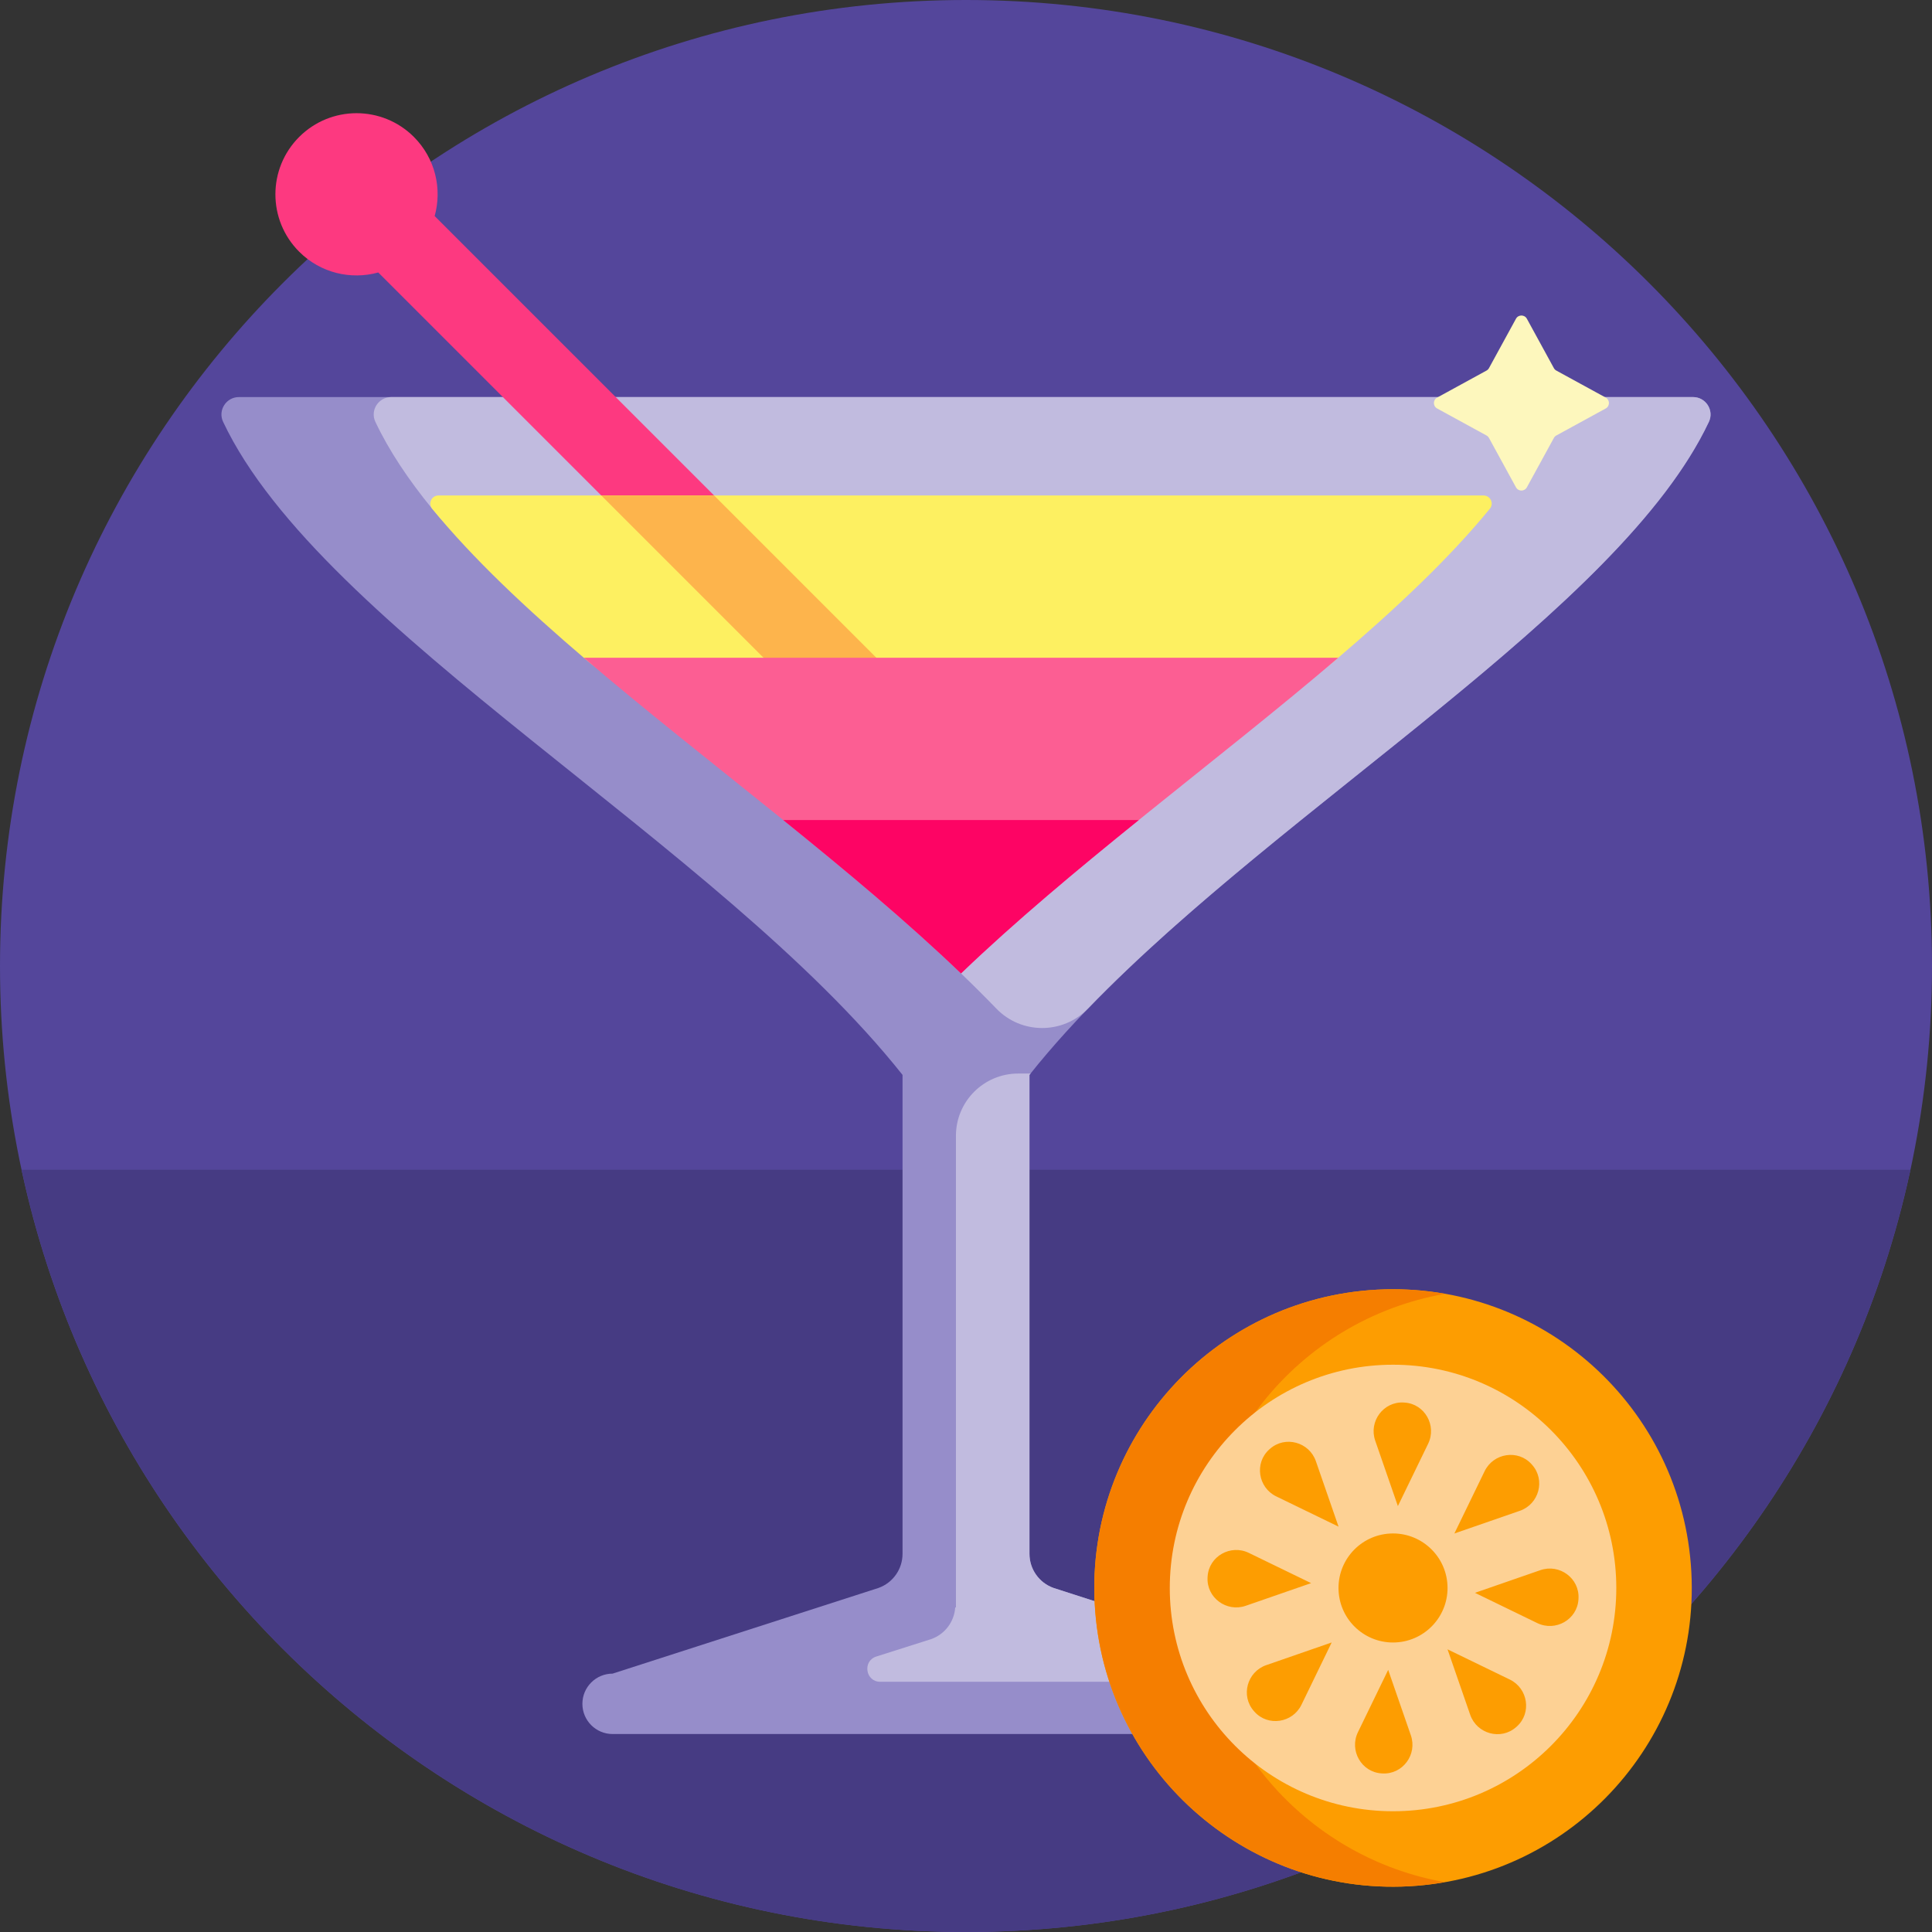<svg viewBox="0 0 512 512" xmlns="http://www.w3.org/2000/svg"><rect x="0" y="0" width="512" height="512" fill="#333333" stroke="none"/><path d="m512 256c0 141.387-114.613 256-256 256s-256-114.613-256-256 114.613-256 256-256 256 114.613 256 256zm0 0" fill="#54469b"/><path d="m506.273 310c-24.789 115.449-127.418 202-250.273 202s-225.484-86.551-250.273-202zm0 0" fill="#463b83"/><path d="m452.875 111.789c-26.035 55.141-131.547 111.93-180.055 173.07v126.926c0 4.066 2.562 7.688 6.395 9.043l70.441 22.699c4.418 0 8.004 3.582 8.004 8.004 0 4.418-3.586 8.004-8.004 8.004h-93.652-.008-93.652c-4.418 0-8.004-3.586-8.004-8.004 0-4.422 3.586-8.004 8.004-8.004l70.445-22.699c3.828-1.355 6.391-4.977 6.391-9.043v-126.926c-48.508-61.141-154.02-117.93-180.055-173.07-1.441-3.051.82-6.562 4.195-6.562h385.359c3.375 0 5.637 3.512 4.195 6.562zm0 0" fill="#968dca"/><path d="m452.875 111.793c-23.527 49.82-111.945 100.988-164.562 155.496-6.625 6.863-17.645 6.863-24.27 0-3.012-3.117-6.137-6.227-9.363-9.324-20.582-19.758-37.324-44.328-61.016-63.328-27.539-22.086-61.719-38.48-79.145-59.82-6.297-7.711-11.43-15.383-15.039-23.023-1.445-3.055.816-6.566 4.195-6.566h345.004c3.375 0 5.637 3.512 4.195 6.566zm-173.66 309.035c-3.832-1.355-6.395-4.977-6.395-9.043v-126.926c.094-.121.195-.242.289-.359h-3.277c-9.113 0-16.5 7.387-16.5 16.5v124.98h-.188c-.254 3.797-2.738 7.113-6.363 8.395 0 0-5.961 1.883-14.543 4.621-3.727 1.191-2.879 6.691 1.031 6.691h121.844c-1.43-1.336-3.348-2.16-5.457-2.16zm0 0" fill="#c1bbdf"/><path d="m115.191 57.258 123.609 123.605-14.953 14.949-123.605-123.605c-7.223 2-15.281.176-20.961-5.504-8.395-8.395-8.395-22.008 0-30.406 8.398-8.398 22.012-8.398 30.41 0 5.676 5.68 7.5 13.738 5.5 20.961zm0 0" fill="#fd3980"/><path d="m394.828 134.816c-10.785 13.203-24.98 26.523-40.762 39.992-7.164 6.117-16.27 9.504-25.691 9.504h-147.398c-9.422 0-18.527-3.387-25.691-9.504-15.781-13.469-29.977-26.789-40.762-39.992-1.145-1.406-.137-3.508 1.676-3.508h276.953c1.812 0 2.82 2.102 1.676 3.508zm0 0" fill="#fdf061"/><path d="m159.344 131.309h29.898l49.559 49.555-14.953 14.949zm0 0" fill="#fdb44c"/><path d="m354.645 174.312c-31.77 27.176-70.082 54.961-99.969 83.656-29.887-28.695-68.199-56.48-99.965-83.656zm0 0" fill="#fc5e93"/><path d="m301.797 217.316c-16.543 13.363-32.801 26.902-47.121 40.652-14.32-13.75-30.578-27.289-47.121-40.652zm0 0" fill="#fd0464"/><path d="m364.922 341.777c43.66-2.344 80.953 31.148 83.301 74.809 2.344 43.66-31.148 80.953-74.809 83.297-43.66 2.348-80.953-31.145-83.297-74.805-2.348-43.66 31.145-80.953 74.805-83.301zm0 0" fill="#fd9d01"/><path d="m382.895 498.781c-3.098.543-6.258.93-9.48 1.102-43.66 2.348-80.953-31.145-83.301-74.805-2.344-43.66 31.148-80.953 74.809-83.301 6.164-.328 12.191.078 18.02 1.102-38.918 6.805-67.496 41.762-65.324 82.199 2.016 37.496 29.816 67.469 65.277 73.703zm0 0" fill="#f57e00"/><path d="m369.168 361.664c-32.676 0-59.164 26.492-59.164 59.168s26.488 59.168 59.164 59.168c32.68 0 59.168-26.492 59.168-59.168 0-32.68-26.488-59.168-59.168-59.168zm24.273 28.215c2.344-4.828 8.875-5.84 12.449-1.84.051.055.098.109.145.164 3.57 4.031 1.82 10.418-3.27 12.18l-17.34 6.008zm-21.453-18.199c.074.004.148.012.223.016 5.355.332 8.602 6.09 6.258 10.918l-8.016 16.512-6.008-17.34c-1.762-5.086 2.168-10.414 7.543-10.105zm-51.969 46.332c.004-.074.008-.148.012-.219.332-5.359 6.09-8.605 10.918-6.262l16.512 8.016-17.34 6.008c-5.086 1.762-10.414-2.168-10.102-7.543zm24.879 33.773c-2.344 4.828-8.875 5.836-12.453 1.836-.047-.055-.098-.109-.145-.164-3.57-4.031-1.816-10.418 3.27-12.18l17.34-6.008zm-6.684-55.227c-4.828-2.344-5.836-8.871-1.836-12.449.055-.051.109-.098.164-.145 4.031-3.57 10.418-1.82 12.18 3.27l6.008 17.34zm28.133 73.422c-.074-.004-.145-.008-.219-.012-5.355-.336-8.605-6.09-6.262-10.918l8.016-16.516 6.008 17.344c1.766 5.086-2.168 10.414-7.543 10.102zm3.594-34.723c-7.969.43-14.773-5.684-15.203-13.652-.426-7.969 5.684-14.773 13.652-15.203 7.969-.426 14.773 5.688 15.203 13.652.43 7.969-5.684 14.777-13.652 15.203zm32.02 22.297c-.055.047-.109.094-.164.145-4.031 3.57-10.418 1.816-12.18-3.27l-6.008-17.34 16.512 8.012c4.828 2.344 5.84 8.875 1.84 12.453zm5.426-27.422-16.512-8.016 17.34-6.008c5.09-1.766 10.418 2.168 10.105 7.543-.004.074-.008.145-.012.219-.336 5.355-6.094 8.602-10.922 6.262zm0 0" fill="#fdd194"/><path d="m404.637 84.469 7.156 13.086c.148.273.379.504.652.652l13.086 7.156c1.141.625 1.141 2.266 0 2.887l-13.086 7.156c-.273.152-.504.379-.652.656l-7.156 13.082c-.625 1.141-2.266 1.141-2.887 0l-7.156-13.082c-.152-.277-.379-.504-.656-.656l-13.082-7.156c-1.141-.621-1.141-2.262 0-2.887l13.082-7.156c.277-.148.504-.379.656-.652l7.156-13.086c.621-1.141 2.262-1.141 2.887 0zm0 0" fill="#fdf7bd"/></svg>